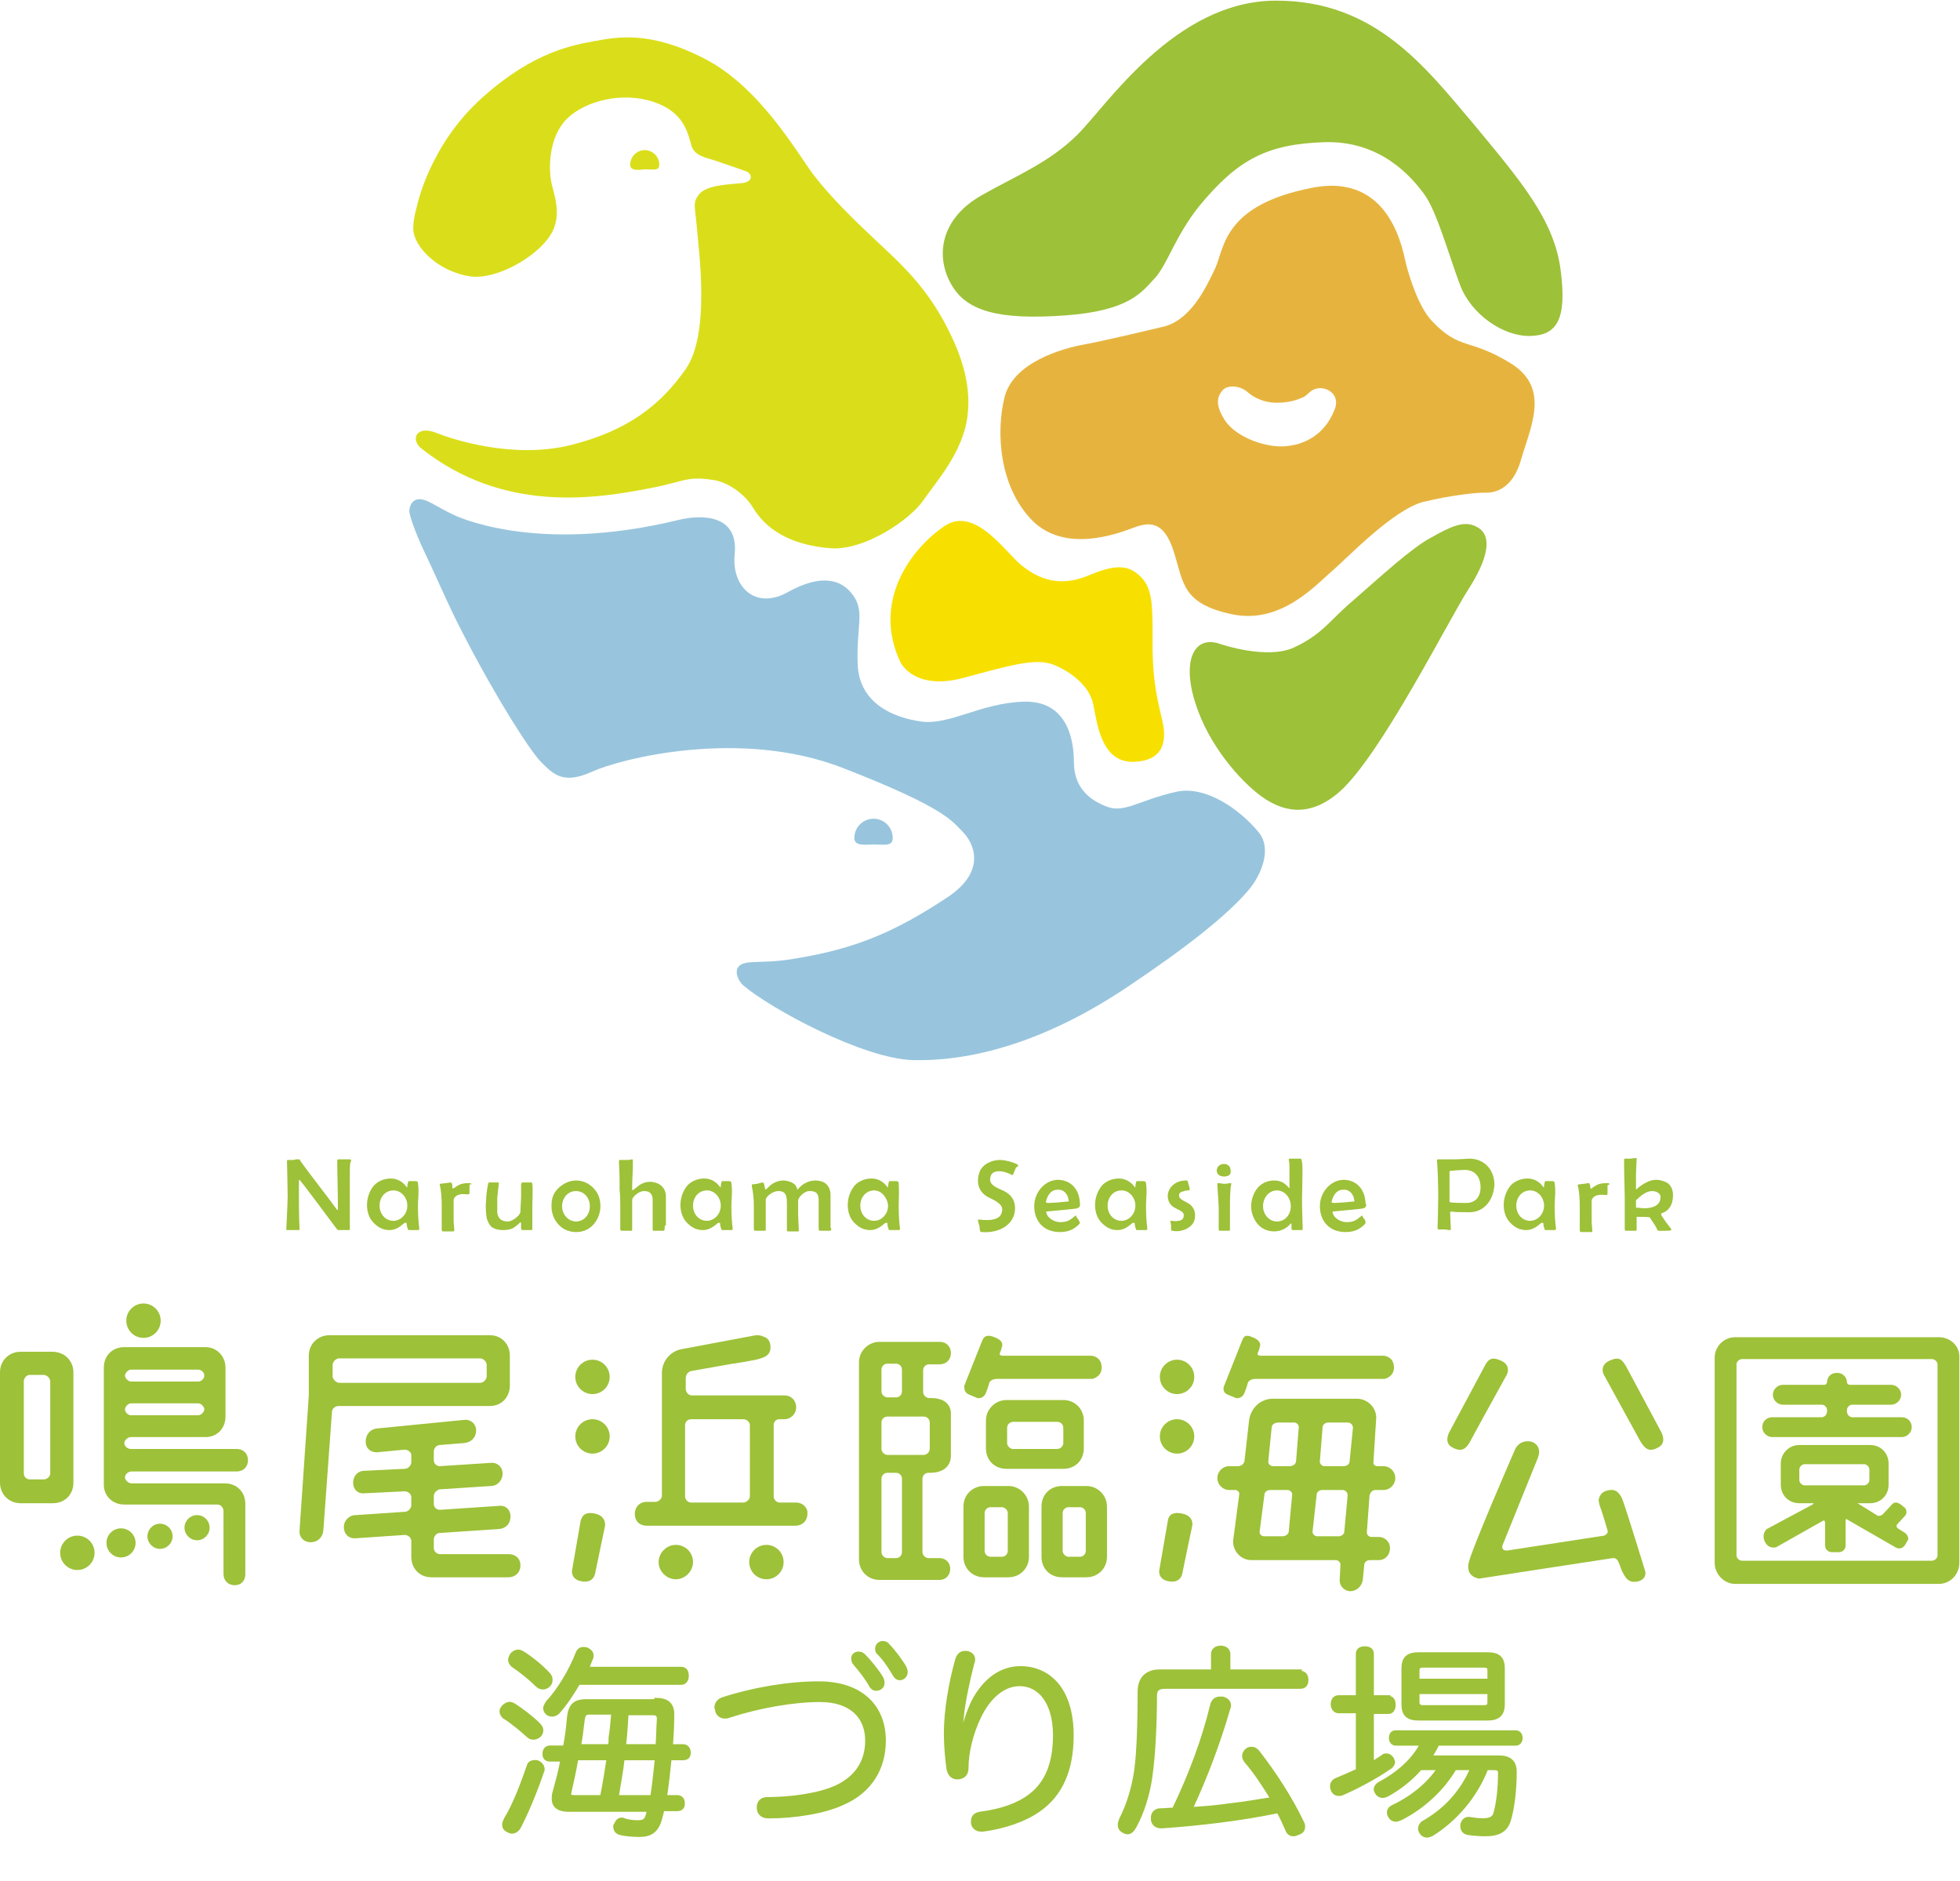 <?xml version="1.0" encoding="utf-8"?>
<!-- Generator: Adobe Illustrator 27.4.0, SVG Export Plug-In . SVG Version: 6.00 Build 0)  -->
<svg version="1.1" id="レイヤー_1" xmlns="http://www.w3.org/2000/svg" xmlns:xlink="http://www.w3.org/1999/xlink" x="0px"
	 y="0px" viewBox="0 0 296.4 284.4" style="enable-background:new 0 0 296.4 284.4;" xml:space="preserve">
<style type="text/css">
	.st0{fill:#9DC138;}
	.st1{fill:#F7E000;}
	.st2{fill:#E6B43E;}
	.st3{fill:#98C5DD;}
	.st4{fill:#DADE1A;}
	.st5{fill-rule:evenodd;clip-rule:evenodd;fill:#98C5DD;}
	.st6{fill-rule:evenodd;clip-rule:evenodd;fill:#9DC138;}
	.st7{fill-rule:evenodd;clip-rule:evenodd;fill:#DADE1A;}
	.st8{enable-background:new    ;}
	.st9{fill:none;stroke:#9DC138;stroke-width:0.527;stroke-miterlimit:10;}
</style>
<g>
	<g>
		<g>
			<path class="st0" d="M52.9,177.8v1.1c0,0.8,0,1.5,0,1.9v2.3c0,0.8,0,1.7,0,2.7c0,0.2,0,0.2-0.2,0.2c-0.1,0-0.5,0-0.7,0
				s-0.6,0-0.8,0c-0.1,0-0.2-0.1-0.3-0.2c-1-1.3-4.8-6.5-5.6-7.4c-0.1,0-0.1,0-0.1,0.3v1.5c0,1.7,0,3.7,0.1,5.6c0,0.2,0,0.2-0.2,0.2
				c-0.1,0-0.6,0-0.8,0c-0.1,0-0.7,0-0.8,0c-0.2,0-0.2,0-0.2-0.2s0.2-3.8,0.2-5s-0.1-5.1-0.1-5.2c0-0.2,0-0.2,0.2-0.2s0.5,0,0.8,0
				l0.4-0.1H45c0.1,0,0.1,0,0.2,0c0.1,0,0.1,0,0.2,0.2c1.4,2,4.1,5.4,5.4,7.2c0.1,0.2,0.3,0.3,0.3,0.3s0-0.2,0-0.5
				c0-2.2-0.1-5.1-0.1-6.9c0-0.2,0-0.3,0.2-0.3c0.1,0,0.7,0,0.8,0c0.2,0,0.8,0,0.9,0c0.1,0,0.2,0,0.2,0.3
				C52.9,175.7,52.9,176.6,52.9,177.8z"/>
			<path class="st0" d="M71,179.1v0.2c0,0.1,0,0.2,0,0.3c0,0.2,0,0.6,0,0.8c0,0.1-0.1,0.2-0.2,0.2c-0.3,0-0.9-0.1-1.2,0
				c-0.6,0.1-1,0.5-1,0.9c0,0.1,0,0.2,0,0.4v2.8c0,0.3,0.1,1.1,0.1,1.3c0,0.1,0,0.2-0.2,0.2s-0.5,0-0.7,0s-0.5,0-0.8,0
				c-0.1,0-0.2-0.1-0.2-0.2v-0.3c0-0.7,0-2.3,0-3.1v-0.4c0-0.9-0.1-2.4-0.3-3c0-0.1,0-0.2,0.1-0.2s0.7-0.1,0.8-0.1
				c0.2,0,0.6-0.1,0.7-0.1s0.1,0,0.2,0.1s0.1,0.4,0.1,0.5c0,0.2,0,0.3,0.2,0.3c0.4-0.3,0.8-0.6,1.3-0.7c0.3-0.1,0.8-0.1,1.2-0.1
				c0.1,0,0.2,0.1,0.2,0.2L71,179.1z"/>
			<path class="st0" d="M80.5,182.5v0.8v0.9v1.5c0,0.2,0,0.3-0.1,0.3h-0.1h-0.2c-0.2,0-0.3,0-0.4,0s-0.2,0-0.4,0H79
				c-0.1,0-0.1,0-0.2-0.2c0-0.1,0-0.4,0-0.6V185c0-0.2-0.1-0.2-0.2-0.1c-0.3,0.3-0.7,0.6-1,0.8c-0.4,0.2-0.9,0.3-1.5,0.3
				c-0.8,0-1.4-0.2-1.8-0.5c-0.3-0.3-0.5-0.7-0.7-1.3c-0.1-0.6-0.2-1.9-0.1-2.4c0-1,0.2-2.3,0.3-2.7c0-0.2,0.1-0.3,0.2-0.3h0.1h0.2
				H75c0.1,0,0.3,0,0.3,0c0.1,0,0.2,0,0.1,0.3v0.3c-0.1,0.4-0.1,1.1-0.2,1.6c0,0.5,0,1.8,0,2.4c0.1,0.7,0.5,1.3,1.6,1.3
				c0.7,0,1.8-0.9,1.9-1.4c0-0.7,0.1-1.8,0.1-2.2v-0.4c0-0.5,0-1.3,0-1.5c0-0.3,0.1-0.4,0.3-0.4c0.1,0,0.4,0,0.5,0
				c0.2,0,0.5,0,0.7,0s0.2,0.1,0.2,0.3C80.6,179.6,80.5,181.5,80.5,182.5z"/>
			<path class="st0" d="M89.8,185.1c-0.7,0.8-1.6,1.2-2.7,1.2c-1,0-2-0.4-2.7-1.2c-0.6-0.7-1-1.6-1-2.7c0-1.1,0.2-1.9,1-2.7
				c0.7-0.7,1.7-1.2,2.7-1.2s1.9,0.4,2.6,1.1c0.7,0.7,1.1,1.6,1.1,2.8C90.8,183.4,90.4,184.4,89.8,185.1z M87.1,180.1
				c-1.2,0-2.1,1-2.1,2.3s1,2.3,2.1,2.3c1.2,0,2.1-1,2.1-2.3S88.3,180.1,87.1,180.1z"/>
			<path class="st0" d="M100.5,185.8c0,0.2,0,0.3-0.2,0.3c-0.1,0-0.5,0-0.7,0c-0.1,0-0.2,0-0.4,0h-0.3c-0.2,0-0.2,0-0.2-0.2v-0.2
				c0-0.4,0-1.3,0-1.8v-0.5c0-0.4,0-1.3,0-1.7v-0.2c0-0.7-0.2-1.4-1.3-1.4c-0.9,0-1.8,1-1.8,1.3v0.6c0,0.6,0,1.4,0,1.6
				c0,0.2,0,1.1,0,1.7v0.6c0,0.2,0,0.2-0.2,0.2s-0.5,0-0.7,0s-0.5,0-0.7,0c-0.1,0-0.2-0.1-0.2-0.2v-3.7c0-0.3,0-1.3-0.1-2.3v-1.1
				c0-1.5-0.1-2.8-0.1-3.1c0-0.1,0-0.3,0.1-0.3s0.4,0,0.7,0h0.2c0.2,0,0.8,0,0.9-0.1c0.1,0,0.2,0,0.2,0.1v0.2c0,0.3,0,0.8,0,1.1
				c0,0.5-0.1,1.7-0.1,2.6v0.5c0,0.2,0,0.2,0.2,0.1c0.3-0.2,0.6-0.5,0.9-0.7c0.4-0.3,1-0.5,1.6-0.5s1.2,0.2,1.6,0.5
				c0.5,0.4,0.8,1,0.8,1.7v1.1c0,0.4,0,0.8,0,1.1c0,0.4,0,1.5,0,2.2C100.5,185.1,100.5,185.8,100.5,185.8z"/>
			<path class="st0" d="M110.6,182.3c0,1.3,0.1,2.9,0.2,3.4c0,0.2,0,0.3-0.2,0.3c-0.1,0-0.4,0-0.6,0h-0.2h-0.2h-0.3
				c-0.1,0-0.2,0-0.2-0.1c-0.1-0.3-0.2-0.5-0.2-0.9c0-0.1-0.1-0.1-0.2-0.1h-0.1c-0.6,0.5-1.3,1.1-2.3,1.1c-1.1,0-1.8-0.5-2.4-1.1
				c-0.7-0.7-1-1.7-1-2.7c0-1.1,0.4-2.2,1.1-3c0.6-0.6,1.5-1,2.5-1c1.1,0,1.9,0.6,2.4,1.3c0.1,0.1,0.1,0,0.1-0.1
				c0-0.2,0.1-0.8,0.2-0.8c0,0,0.2,0,0.3,0h0.2c0.1,0,0.1,0,0.2,0h0.1h0.2c0.1,0,0.3,0,0.3,0.1c0.1,0,0.1,0.1,0.1,0.2
				C110.8,180.1,110.6,181.4,110.6,182.3z M106.9,180c-1.2,0-2.1,1-2.1,2.3s0.9,2.3,2.1,2.3c1.1,0,2.1-1,2.1-2.3
				C109,181.1,108.1,180,106.9,180z"/>
			<path class="st0" d="M63.2,182.3c0,1.3,0.1,2.9,0.2,3.4c0,0.2,0,0.3-0.2,0.3c-0.1,0-0.4,0-0.6,0h-0.2h-0.2h-0.3
				c-0.1,0-0.2,0-0.2-0.1c-0.1-0.3-0.2-0.5-0.2-0.9c0-0.1-0.1-0.1-0.2-0.1h-0.1c-0.6,0.5-1.3,1.1-2.3,1.1c-1.1,0-1.8-0.5-2.4-1.1
				c-0.7-0.7-1-1.7-1-2.7c0-1.1,0.4-2.2,1.1-3c0.6-0.6,1.5-1,2.5-1c1.1,0,1.9,0.6,2.4,1.3c0.1,0.1,0.1,0,0.1-0.1
				c0-0.2,0.1-0.8,0.2-0.8c0,0,0.2,0,0.3,0h0.2c0.1,0,0.1,0,0.2,0h0.1h0.2c0.1,0,0.3,0,0.3,0.1c0.1,0,0.1,0.1,0.1,0.2
				C63.4,180.1,63.2,181.4,63.2,182.3z M59.5,180c-1.2,0-2.1,1-2.1,2.3s0.9,2.3,2.1,2.3c1.1,0,2.1-1,2.1-2.3
				C61.6,181.1,60.7,180,59.5,180z"/>
			<path class="st0" d="M125.7,185.8c0,0.2,0,0.3-0.2,0.3c-0.1,0-0.2,0-0.4,0h-0.2c-0.1,0-0.1,0-0.1,0c-0.1,0-0.4,0-0.6,0H124
				c-0.1,0-0.2,0-0.2-0.4v-0.2c0-0.4,0-1.2,0-1.6v-2.2c0-0.1,0-0.2,0-0.2c0-1.1-0.4-1.4-1.4-1.4c-0.8,0-1.7,1-1.7,1.4v0.7
				c0,0.6,0,1.4,0,1.5c0,0.5,0.1,2.1,0.1,2.3s0,0.2-0.1,0.2s-0.6,0-0.8,0c-0.1,0-0.4,0-0.6,0h-0.1c-0.1,0-0.2,0-0.2-0.2s0-1.4,0-2
				v-2.1c0-1.3-0.3-1.8-1.3-1.8c-0.9,0-1.9,0.9-1.9,1.3v2.5c0,0.2,0,0.6,0,0.9v1.1c0,0.2,0,0.2-0.2,0.2h-0.1c-0.2,0-0.4,0-0.6,0
				s-0.5,0-0.7,0c-0.1,0-0.2-0.1-0.2-0.2v-0.3c0-0.4,0-0.9,0-1.5v-1.9c0-0.9-0.1-1.9-0.3-2.8c0-0.2,0-0.3,0-0.3
				c0.2,0,0.7-0.1,0.8-0.1l0.8-0.2c0.1,0,0.1,0,0.2,0.1c0,0.1,0.1,0.2,0.1,0.4l0.1,0.4c0,0.2,0.1,0.2,0.2,0.1
				c0.3-0.3,0.8-0.8,1.1-0.9c0.5-0.3,1.1-0.4,1.4-0.4c0.6,0,1.2,0.2,1.5,0.4c0.4,0.2,0.6,0.6,0.7,1c0.4-0.5,0.9-0.9,1.2-1
				c0.3-0.2,0.9-0.4,1.5-0.4s1.3,0.2,1.6,0.5c0.5,0.4,0.7,1.1,0.7,1.7v1.1c0,0.4,0,0.8,0,1.1c0,0.5,0,2,0,2.7L125.7,185.8
				L125.7,185.8z"/>
			<path class="st0" d="M135.9,182.3c0,1.3,0.1,2.9,0.2,3.4c0,0.2,0,0.3-0.2,0.3c-0.1,0-0.4,0-0.6,0h-0.2h-0.2h-0.3
				c-0.1,0-0.2,0-0.2-0.1c-0.1-0.3-0.2-0.5-0.2-0.9c0-0.1-0.1-0.1-0.2-0.1h-0.1c-0.6,0.5-1.3,1.1-2.3,1.1c-1.1,0-1.8-0.5-2.4-1.1
				c-0.7-0.7-1-1.7-1-2.7c0-1.1,0.4-2.2,1.1-3c0.6-0.6,1.5-1,2.5-1c1.1,0,1.9,0.6,2.4,1.3c0.1,0.1,0.1,0,0.1-0.1
				c0-0.2,0.1-0.8,0.2-0.8c0,0,0.2,0,0.3,0h0.2c0.1,0,0.1,0,0.2,0h0.1h0.2c0.1,0,0.2,0,0.3,0.1c0.1,0,0.1,0.1,0.1,0.2
				C136,180.1,135.9,181.4,135.9,182.3z M132.2,180c-1.2,0-2.1,1-2.1,2.3s0.9,2.3,2.1,2.3c1.1,0,2.1-1,2.1-2.3
				C134.2,181.1,133.3,180,132.2,180z"/>
		</g>
		<g>
			<path class="st0" d="M153.5,176.9c-0.1,0.2-0.2,0.5-0.3,0.7c0,0.1-0.2,0.1-0.3,0c-1.6-0.8-2.9-0.6-3.1,0.3
				c-0.2,0.7-0.1,1.3,1.6,2c1.3,0.5,2.1,1.4,2.1,2.8c0,2.4-2.3,3.8-5,3.6c-0.2,0-0.3-0.1-0.3-0.2c0-0.1-0.1-0.6-0.1-0.8
				c-0.1-0.2-0.1-0.4-0.2-0.7c0-0.1,0-0.2,0.1-0.2c2.3,0.3,3.3-0.2,3.5-1.1c0.2-0.7,0-1.3-1.7-2.1c-2.1-0.9-2.1-2.7-1.7-3.9
				c0.4-1.2,1.8-1.9,3.1-1.9c0.9,0,2.2,0.4,2.7,0.7c0.1,0.1,0.1,0.1,0,0.3C153.7,176.4,153.5,176.8,153.5,176.9z"/>
			<path class="st0" d="M162.9,182.7c-0.1,0.1-3.9,0.4-4.7,0.5c0.1,1,1.3,1.6,2.1,1.6c1.1,0,1.5-0.3,2.1-0.8
				c0.2-0.1,0.3-0.3,0.3-0.2c0,0,0.2,0.5,0.3,0.5c0.1,0.1,0.2,0.4,0.3,0.5c0,0.1,0,0.2-0.1,0.3c-0.6,0.6-1.4,1.2-2.9,1.2
				c-2.6,0-3.9-1.8-3.9-3.9c0-2.2,1.7-4,3.6-4c1.6,0,3.2,1.1,3.3,3.5C163.4,182.2,163.3,182.6,162.9,182.7z M159.9,179.9
				c-1,0-1.5,0.9-1.7,1.7c-0.1,0.2,0,0.3,0.4,0.3s1.8-0.1,2.6-0.2c0.3,0,0.5,0,0.4-0.2C161.5,180.5,160.8,179.8,159.9,179.9z"/>
			<path class="st0" d="M173.3,182.3c0,1.3,0.1,2.9,0.2,3.4c0,0.2,0,0.3-0.2,0.3c-0.1,0-0.4,0-0.6,0h-0.2h-0.2H172
				c-0.1,0-0.2,0-0.2-0.1c-0.1-0.3-0.2-0.5-0.2-0.9c0-0.1-0.1-0.1-0.2-0.1h-0.1c-0.6,0.5-1.3,1.1-2.3,1.1c-1.1,0-1.8-0.5-2.4-1.1
				c-0.7-0.7-1-1.7-1-2.7c0-1.1,0.4-2.2,1.1-3c0.6-0.6,1.5-1,2.5-1c1.1,0,1.9,0.6,2.4,1.3c0.1,0.1,0.1,0,0.1-0.1
				c0-0.2,0.1-0.8,0.2-0.8c0,0,0.2,0,0.3,0h0.2c0.1,0,0.1,0,0.2,0h0.1h0.2c0.1,0,0.2,0,0.3,0.1c0.1,0,0.1,0.1,0.1,0.2
				C173.5,180.1,173.3,181.4,173.3,182.3z M169.6,180c-1.2,0-2.1,1-2.1,2.3s0.9,2.3,2.1,2.3c1.1,0,2.1-1,2.1-2.3
				C171.7,181.1,170.8,180,169.6,180z"/>
			<path class="st0" d="M177.3,186.1c-0.1,0-0.2,0-0.2-0.2s0-0.4,0-0.6l-0.1-0.6c0-0.1,0-0.2,0.1-0.1c0.2,0,0.8,0.1,1.1,0
				c0.3,0,0.8-0.2,0.8-0.7c0.1-0.5-0.2-0.7-1.2-1.2c-1.1-0.5-1.4-1.6-1.1-2.5s1.2-1.7,2.7-1.7c0.1,0,0.2,0,0.2,0.1
				c0.1,0.2,0.1,0.5,0.2,0.7c0.1,0.2,0.1,0.4,0.1,0.5s0,0.2-0.1,0.2c-0.2,0-0.5,0-0.7,0.1c-0.4,0.1-0.8,0.2-0.8,0.6
				c0,0.4,0.1,0.6,1.3,1.2c1.1,0.6,1.3,1.7,1,2.7C180.2,185.7,178.6,186.4,177.3,186.1z"/>
			<path class="st0" d="M185.1,177.9c-0.7,0-1.1-0.4-1.1-0.9s0.4-1,1.1-1c0.6,0,1,0.4,1,1C186.2,177.5,185.9,177.9,185.1,177.9z
				 M186,182.6c0,0.7,0,3,0,3.3c0,0.1,0,0.2-0.1,0.2h-0.3h-0.2c-0.1,0-0.1,0-0.2,0c-0.1,0-0.1,0-0.2,0h-0.2h-0.3
				c-0.1,0-0.2,0-0.2-0.2v-0.3c0-0.6,0-1.8,0-2.5v-0.5c0-0.6-0.2-3-0.2-3.5c0-0.2,0-0.2,0.2-0.2s0.5,0.1,0.9,0.1
				c0.3,0,0.7-0.1,0.9-0.1c0.1,0,0.1,0,0.1,0.2C186,179.6,186,181.9,186,182.6z"/>
			<path class="st0" d="M196.9,181.3v0.6c0,1.2,0.1,3.4,0.1,3.9c0,0.1,0,0.2-0.1,0.2h-0.4c-0.2,0-0.4,0-0.4,0c-0.2,0-0.5,0-0.7,0
				c-0.1,0-0.1-0.6-0.1-0.9c0-0.1,0-0.2-0.2,0c-0.3,0.4-1.2,1.1-2.4,1.1c-1,0-1.9-0.4-2.5-1.1c-0.6-0.7-1-1.7-1-2.7s0.4-2.1,1-2.8
				s1.5-1.1,2.5-1.1c1.1,0,1.7,0.5,2.2,1.1l0,0c0.1,0.1,0.1,0,0.1-0.1V177c0-0.8,0-1.3-0.1-1.5c0-0.2,0-0.3,0.1-0.3s0.7,0,0.8,0
				c0.2,0,0.5,0,0.8,0c0.2,0,0.2,0,0.2,0.2C197.1,175.6,196.9,179.5,196.9,181.3z M193.1,180c-1.2,0-2.1,1.1-2.1,2.4
				c0,1.2,0.9,2.3,2.1,2.3c1.3,0,2.1-1.1,2.1-2.3C195.2,181,194.2,180,193.1,180z"/>
			<path class="st0" d="M206.2,182.7c-0.1,0.1-3.9,0.4-4.7,0.5c0.1,1,1.3,1.6,2.1,1.6c1.1,0,1.5-0.3,2.1-0.8
				c0.2-0.1,0.3-0.3,0.3-0.2c0,0,0.2,0.5,0.3,0.5c0.1,0.1,0.2,0.4,0.2,0.5s0,0.2-0.1,0.3c-0.6,0.6-1.4,1.2-2.9,1.2
				c-2.6,0-3.9-1.8-3.9-3.9c0-2.2,1.7-4,3.6-4c1.6,0,3.2,1.1,3.3,3.5C206.7,182.2,206.6,182.6,206.2,182.7z M203.1,179.9
				c-1,0-1.5,0.9-1.7,1.7c-0.1,0.2,0,0.3,0.4,0.3s1.8-0.1,2.6-0.2c0.3,0,0.5,0,0.4-0.2C204.7,180.5,204,179.8,203.1,179.9z"/>
		</g>
		<g>
			<path class="st0" d="M222.4,183.3h-0.6c-0.7,0-1.7,0-2.3-0.1c-0.2,0-0.2,0-0.2,0.3c0,0.4,0.1,2.1,0.1,2.3s0,0.2-0.2,0.2
				c-0.1,0-0.5-0.1-0.9-0.1c-0.1,0-0.2,0-0.2,0h-0.2c-0.1,0-0.3,0-0.3,0c-0.1,0-0.2,0-0.2-0.2s0.1-3.8,0.1-5s-0.1-4.7-0.2-5.1
				c0-0.2,0-0.3,0.2-0.3h0.9c0.4,0,1,0,1.6,0c0.9,0,1.8-0.1,2.2-0.1c2.3,0,3.8,1.7,3.8,4C225.8,181.6,224.4,183.2,222.4,183.3z
				 M221.5,176.9c-0.2,0-2.3,0.1-2.3,0.2c0,0.1,0,1.8,0,2.4v0.5c0,0.4,0,1.1,0,1.5v0.2c0,0.1,0.2,0.2,2.5,0.2c1.5,0,2.2-1,2.2-2.4
				C223.9,178.3,223.3,176.9,221.5,176.9z"/>
			<path class="st0" d="M235.1,182.3c0,1.3,0.1,2.9,0.2,3.4c0,0.2,0,0.3-0.2,0.3c-0.1,0-0.4,0-0.6,0h-0.2h-0.2h-0.3
				c-0.1,0-0.2,0-0.2-0.1c-0.1-0.3-0.2-0.5-0.2-0.9c0-0.1-0.1-0.1-0.2-0.1h-0.1c-0.6,0.5-1.3,1.1-2.3,1.1c-1.1,0-1.8-0.5-2.4-1.1
				c-0.7-0.7-1-1.7-1-2.7c0-1.1,0.4-2.2,1.1-3c0.6-0.6,1.5-1,2.5-1c1.1,0,1.9,0.6,2.4,1.3c0.1,0.1,0.1,0,0.1-0.1
				c0-0.2,0.1-0.8,0.2-0.8c0,0,0.2,0,0.3,0h0.2c0.1,0,0.1,0,0.2,0h0.1h0.2c0.1,0,0.3,0,0.3,0.1c0.1,0,0.1,0.1,0.1,0.2
				C235.3,180.1,235.1,181.4,235.1,182.3z M231.4,180c-1.2,0-2.1,1-2.1,2.3s0.9,2.3,2.1,2.3c1.1,0,2.1-1,2.1-2.3
				C233.5,181.1,232.6,180,231.4,180z"/>
			<path class="st0" d="M243.1,179.2v0.2c0,0.1,0,0.3,0,0.3c0,0.2,0,0.6,0,0.8c0,0.1-0.1,0.2-0.2,0.2c-0.3,0-0.9-0.1-1.2,0
				c-0.6,0.1-1,0.5-1,0.9c0,0.1,0,0.2,0,0.4v2.8c0,0.3,0.1,1.1,0.1,1.3c0,0.1,0,0.2-0.2,0.2s-0.5,0-0.7,0s-0.5,0-0.8,0
				c-0.1,0-0.2-0.1-0.2-0.2v-0.3c0-0.7,0-2.3,0-3.1v-0.4c0-0.9-0.1-2.4-0.3-3c0-0.1,0-0.2,0.1-0.2s0.7-0.1,0.8-0.1
				c0.2,0,0.6-0.1,0.7-0.1c0.1,0,0.1,0,0.2,0.1c0,0.1,0.1,0.4,0.1,0.5c0,0.2,0,0.3,0.2,0.2c0.4-0.3,0.8-0.6,1.3-0.7
				c0.3-0.1,0.8-0.1,1.2-0.1c0.1,0,0.2,0.1,0.2,0.2L243.1,179.2z"/>
			<path class="st0" d="M251.2,183.5c0,0.1,0,0.3,0.2,0.5c0.3,0.5,0.9,1.3,1.3,1.8c0.1,0.2,0.1,0.3-0.7,0.3c-1.1,0-1.3,0.1-1.4-0.2
				c-0.2-0.5-0.6-1-1.1-1.8c-0.1-0.1-1-0.1-1.7-0.1h-0.3v1.9c0,0.2,0,0.2-0.2,0.2c-0.1,0-0.4,0-0.6,0h-0.5c-0.1,0-0.2,0-0.3,0
				s-0.2,0-0.2-0.3V181c0-1.1-0.1-3.4-0.1-5.6c0-0.1,0-0.1,0.1-0.2h0.8c0.2,0,0.8-0.1,0.9-0.1c0.1,0,0.1,0,0.1,0.2s-0.1,1.8-0.1,2.5
				v1.9c0,0.2,0.1,0.2,0.1,0.1c0.8-0.7,1.9-1.4,2.9-1.4c0.7,0,1.3,0.2,1.8,0.5c0.5,0.4,0.8,1,0.8,1.8
				C253,182.2,252.4,183.1,251.2,183.5z M249.8,180.1c-0.8,0-1.7,0.7-2.4,1.4v1.1c0.2,0,0.9,0.1,1.3,0.1c1.3,0,2.4-0.5,2.4-1.6
				C251.2,180.6,250.7,180.1,249.8,180.1z"/>
		</g>
	</g>
	<g>
		<g>
			<path class="st0" d="M77.1,209.5V205c0-1.8-1.3-3.1-3-3.1H49.8c-1.7,0-3.1,1.3-3.1,3.1v6l-1.4,20.4c-0.1,1,0.6,1.8,1.7,1.8
				c1,0,1.8-0.7,1.9-1.8l1.3-17.9c0-0.5,0.5-0.9,1-0.9h22.9C75.8,212.6,77.1,211.3,77.1,209.5z M73.6,208.1c0,0.5-0.5,1-1,1H51.3
				c-0.4,0-1-0.5-1-1v-1.7c0-0.5,0.5-1,1-1h21.3c0.5,0,1,0.5,1,1V208.1z"/>
			<path class="st0" d="M76.9,235H66.5c-0.5,0-0.9-0.5-0.9-0.9v-1.3c0-0.5,0.4-1,0.9-1l9-0.6c1-0.1,1.7-0.8,1.7-1.9
				c0-1-0.7-1.7-1.7-1.6l-9,0.6c-0.5,0-0.9-0.4-0.9-0.9v-1.2c0-0.4,0.4-0.9,0.9-1l7.7-0.5c1,0,1.8-0.8,1.8-1.9c0-1-0.8-1.7-1.8-1.6
				l-7.7,0.5c-0.5,0-0.9-0.4-0.9-0.9v-1.3c0-0.5,0.4-1,0.9-1l3.7-0.3c1-0.1,1.8-0.8,1.8-1.9c0-1-0.8-1.7-1.8-1.6L57,216
				c-1,0.1-1.7,0.9-1.7,2c0,1,0.7,1.6,1.7,1.6l4.2-0.4c0.5,0,1,0.4,1,0.8v1.1c0,0.5-0.5,1-1,1l-6.1,0.3c-1,0-1.7,0.8-1.7,1.8
				s0.7,1.7,1.7,1.6l6.1-0.3c0.5,0,1,0.4,1,0.9v1.2c0,0.5-0.5,1-1,1l-7.4,0.5c-1,0-1.8,0.8-1.8,1.8c0,1.1,0.8,1.8,1.8,1.7l7.4-0.5
				c0.5,0,1,0.4,1,0.9v2.4c0,1.8,1.3,3.1,3,3.1h11.7c1,0,1.8-0.7,1.8-1.8S77.9,235,76.9,235z"/>
		</g>
		<g>
			<path class="st0" d="M11.1,224.2v-16.7c0-1.7-1.3-3.1-3.2-3.1H3.1c-1.7,0-3.1,1.3-3.1,3.1v16.7c0,1.7,1.3,3.1,3.1,3.1H8
				C9.8,227.3,11.1,226,11.1,224.2z M7.6,222.8c0,0.5-0.5,0.9-1,0.9H4.5c-0.5,0-0.9-0.4-0.9-0.9v-13.9c0-0.5,0.4-1,0.9-1h2.1
				c0.5,0,1,0.5,1,1C7.6,208.9,7.6,222.8,7.6,222.8z"/>
			<path class="st0" d="M34,224.3H19.9c-0.5,0-1-0.5-1-0.9c0-0.5,0.5-0.9,1-0.9h15.9c1,0,1.7-0.7,1.7-1.7s-0.7-1.7-1.7-1.7h-16
				c-0.5,0-1-0.4-1-0.9c0-0.4,0.5-0.9,1-0.9h11.3c1.7,0,3-1.3,3-3.1v-7.4c0-1.7-1.3-3.1-3-3.1h-6h-5.3h-1c-1.8,0-3.1,1.3-3.1,3.1
				v17.7c0,1.7,1.3,3,3.1,3h14.1c0.5,0,0.9,0.5,0.9,1v9.5c0,1,0.7,1.7,1.7,1.7s1.6-0.7,1.6-1.7v-10.6
				C37.1,225.6,35.8,224.3,34,224.3z M19.8,207.1H30c0.4,0,0.9,0.4,0.9,0.9s-0.5,0.9-0.9,0.9H19.8c-0.4,0-0.9-0.5-0.9-0.9
				S19.4,207.1,19.8,207.1z M19.8,212.2H30c0.4,0,0.9,0.5,0.9,0.9S30.4,214,30,214H19.8c-0.4,0-0.9-0.4-0.9-0.9
				C18.9,212.7,19.4,212.2,19.8,212.2z"/>
			<circle class="st0" cx="21.7" cy="199.7" r="2.6"/>
			<circle class="st0" cx="29.8" cy="231" r="1.9"/>
			<circle class="st0" cx="24.2" cy="232.3" r="1.9"/>
			<circle class="st0" cx="18.3" cy="233.3" r="2.2"/>
			<circle class="st0" cx="11.7" cy="234.8" r="2.6"/>
		</g>
		<g>
			<circle class="st0" cx="89.6" cy="208.2" r="2.6"/>
			<circle class="st0" cx="89.6" cy="217.2" r="2.6"/>
			<path class="st0" d="M102.2,233.6c-1.4,0-2.6,1.2-2.6,2.6c0,1.4,1.2,2.6,2.6,2.6s2.6-1.2,2.6-2.6
				C104.8,234.7,103.6,233.6,102.2,233.6z"/>
			<circle class="st0" cx="115.9" cy="236.2" r="2.6"/>
			<path class="st0" d="M120.4,227.2h-2.5c-0.5,0-0.9-0.5-0.9-0.9v-10.9c0-0.4,0.4-0.8,0.8-0.8h0.8c1,0,1.8-0.8,1.8-1.8
				s-0.7-1.8-1.8-1.8h-14c-0.5,0-0.9-0.5-0.9-1v-1.6c0-0.5,0.3-1,0.9-1.1l6.2-1.1h0.1c0,0,3.2-0.5,3.8-0.7c0.6-0.2,2-0.4,1.8-2.1
				c-0.1-0.8-0.6-1.2-1.1-1.3c-0.3-0.2-0.7-0.2-1.1-0.2l-11.2,2.1c-1.7,0.3-3,1.8-3,3.6v18.6c0,0.4-0.5,0.9-1,0.9h-1.3
				c-1.1,0-1.8,0.8-1.8,1.8c0,1.1,0.7,1.8,1.8,1.8h22.5c1,0,1.8-0.7,1.8-1.8C122.2,228,121.4,227.2,120.4,227.2z M113.4,226.3
				c0,0.4-0.5,0.9-1,0.9h-7.9c-0.5,0-0.9-0.5-0.9-0.9v-10.8c0-0.5,0.4-0.9,0.9-0.9h7.9c0.5,0,1,0.4,1,0.9V226.3z"/>
			<path class="st0" d="M90.1,228.9c-1.6-0.4-2.1,0.3-2.3,1.1l-1.3,7.5c0,0-0.2,1.3,1.4,1.6s2-0.7,2.1-1.2s1.5-7.2,1.5-7.2
				S91.7,229.3,90.1,228.9z"/>
		</g>
		<g>
			<path class="st0" d="M140.8,211.4h-0.3c-0.4,0-0.9-0.4-0.9-0.9v-3.3c0-0.5,0.4-0.9,0.9-0.9h1.6c1,0,1.7-0.7,1.7-1.7
				s-0.7-1.7-1.7-1.7H133c-1.7,0-3.1,1.4-3.1,3.1v29.8c0,1.7,1.3,3.1,3.1,3.1h9.1c0.9,0,1.6-0.7,1.6-1.7c0-0.9-0.7-1.6-1.6-1.6h-1.7
				c-0.4,0-0.9-0.4-0.9-0.9v-11.1c0-0.5,0.4-0.9,0.9-0.9h0.3c1.8,0,3.1-0.9,3.1-2.6V214C143.9,212.2,142.6,211.4,140.8,211.4z
				 M133.3,207.1c0-0.5,0.4-0.9,0.9-0.9h1.3c0.5,0,0.9,0.4,0.9,0.9v3.3c0,0.5-0.4,0.9-0.9,0.9h-1.3c-0.4,0-0.9-0.4-0.9-0.9V207.1z
				 M136.4,234.7c0,0.5-0.4,0.9-0.9,0.9h-1.3c-0.4,0-0.9-0.4-0.9-0.9v-11.1c0-0.5,0.4-0.9,0.9-0.9h1.3c0.5,0,0.9,0.4,0.9,0.9V234.7z
				 M140.6,219.1c0,0.4-0.4,0.9-0.9,0.9h-5.5c-0.4,0-0.9-0.4-0.9-0.9v-4c0-0.5,0.4-0.9,0.9-0.9h5.5c0.5,0,0.9,0.4,0.9,0.9V219.1z"/>
			<path class="st0" d="M152.5,224.7h-3.7c-1.7,0-3.1,1.3-3.1,3.1v7.6c0,1.8,1.4,3.1,3.1,3.1h3.7c1.7,0,3.1-1.3,3.1-3.1v-7.6
				C155.6,226.1,154.2,224.7,152.5,224.7z M152.4,234.5c0,0.5-0.4,0.9-0.9,0.9h-1.7c-0.5,0-0.9-0.4-0.9-0.9v-5.7
				c0-0.5,0.4-0.9,0.9-0.9h1.7c0.4,0,0.9,0.4,0.9,0.9V234.5z"/>
			<path class="st0" d="M152.2,211.7c-1.7,0-3.1,1.4-3.1,3.1v4.2c0,1.8,1.3,3.1,3.1,3.1h8.6c1.8,0,3.1-1.3,3.1-3.1v-4.2
				c0-1.7-1.3-3.1-3.1-3.1H152.2z M160.8,218.2c0,0.4-0.4,0.9-0.9,0.9h-6.7c-0.4,0-0.9-0.4-0.9-0.9v-2.3c0-0.5,0.4-0.9,0.9-0.9h6.7
				c0.5,0,0.9,0.4,0.9,0.9V218.2z"/>
			<path class="st0" d="M164.3,224.7h-3.7c-1.8,0-3.1,1.3-3.1,3.1v7.6c0,1.8,1.3,3.1,3.1,3.1h3.7c1.7,0,3.1-1.3,3.1-3.1v-7.6
				C167.4,226.1,166,224.7,164.3,224.7z M164.2,234.5c0,0.5-0.4,0.9-0.9,0.9h-1.7c-0.4,0-0.9-0.4-0.9-0.9v-5.7
				c0-0.5,0.4-0.9,0.9-0.9h1.7c0.5,0,0.9,0.4,0.9,0.9V234.5z"/>
			<path class="st0" d="M146.6,210.9c1,0.4,1.2,0.5,1.2,0.5s0.9,0.2,1.3-0.8c0.4-1,0.5-1.5,0.5-1.5s0.2-0.6,1.2-0.6s14.4,0,14.4,0
				s1.4-0.3,1.4-1.7c0-1.5-1.2-1.8-1.6-1.8c-0.4,0-12.7,0-12.7,0h-0.6c0,0-0.7,0-0.5-0.4s0.3-0.9,0.3-0.9s0.5-0.9-1.1-1.5
				c-1.5-0.6-1.7,0.2-1.9,0.6l-2.7,6.8C145.9,209.6,145.6,210.5,146.6,210.9z"/>
		</g>
		<g>
			<path class="st0" d="M208,225.3h1.2c1,0,1.8-0.8,1.8-1.8s-0.8-1.8-1.8-1.8h-0.9c-0.4,0-0.7-0.3-0.6-0.7l0.4-6.3
				c0.2-1.7-1.2-3.2-2.9-3.2h-12.7c-1.8,0-3.3,1.3-3.6,3.2l-0.7,6.2c-0.1,0.5-0.5,0.8-1,0.8h-1.3c-1,0-1.8,0.8-1.8,1.8
				s0.8,1.8,1.8,1.8h0.9c0.3,0,0.7,0.3,0.6,0.7l-0.9,6.8c-0.2,1.6,1.1,3.1,2.7,3.1H202c0.4,0,0.8,0.4,0.7,0.8l-0.1,2.1
				c-0.1,1,0.7,1.8,1.6,1.8c1,0,1.8-0.8,1.9-1.8l0.2-2.1c0-0.5,0.4-0.8,0.9-0.8h1.3c1,0,1.7-0.8,1.7-1.8s-0.8-1.7-1.7-1.7h-1.1
				c-0.4,0-0.7-0.3-0.7-0.7l0.4-5.5C207.2,225.6,207.6,225.3,208,225.3z M194.9,231.5c0,0.5-0.5,0.8-1,0.8h-2.7
				c-0.5,0-0.8-0.4-0.7-0.8l0.7-5.4c0-0.5,0.4-0.8,0.9-0.8h2.6c0.4,0,0.8,0.4,0.7,0.8L194.9,231.5z M196,220.9c0,0.5-0.5,0.8-1,0.8
				h-2.5c-0.4,0-0.8-0.4-0.7-0.8l0.5-5c0-0.5,0.5-0.8,1-0.8h2.4c0.4,0,0.8,0.4,0.7,0.8L196,220.9z M203.3,231.5
				c0,0.5-0.4,0.8-0.9,0.8h-3.2c-0.4,0-0.8-0.4-0.7-0.8l0.6-5.4c0-0.5,0.4-0.8,0.9-0.8h3c0.5,0,0.8,0.4,0.8,0.8L203.3,231.5z
				 M204.1,220.9c0,0.5-0.4,0.8-0.9,0.8h-2.9c-0.4,0-0.8-0.4-0.7-0.8l0.4-5c0-0.5,0.4-0.8,0.9-0.8h2.9c0.5,0,0.8,0.4,0.8,0.8
				L204.1,220.9z"/>
			<circle class="st0" cx="178" cy="208.2" r="2.6"/>
			<circle class="st0" cx="178" cy="217.2" r="2.6"/>
			<path class="st0" d="M176.6,230l-1.3,7.5c0,0-0.2,1.3,1.4,1.6c1.6,0.3,2-0.7,2.1-1.2c0.1-0.6,1.5-7.2,1.5-7.2s0.3-1.4-1.4-1.8
				C177.2,228.5,176.7,229.2,176.6,230z"/>
			<path class="st0" d="M187.8,202.8l-2.7,6.8c0,0-0.4,0.9,0.6,1.3c1,0.4,1.2,0.5,1.2,0.5s0.9,0.2,1.3-0.8c0.4-1,0.5-1.5,0.5-1.5
				s0.2-0.6,1.2-0.6s19.5,0,19.5,0s1.4-0.3,1.4-1.7c0-1.5-1.2-1.8-1.6-1.8c-0.4,0-17.9,0-17.9,0h-0.6c0,0-0.7,0-0.5-0.4
				s0.3-0.9,0.3-0.9s0.5-0.9-1.1-1.5C188.1,201.6,188,202.4,187.8,202.8z"/>
		</g>
		<g>
			<path class="st0" d="M227.9,207.8c0,0,0.7-1.4-1-2.1c-1.4-0.6-1.9-0.1-2.4,0.9l-5.3,9.9c0,0-1,1.7,0.5,2.4c1.3,0.7,2,0.2,2.6-0.9
				C222.6,217.4,227.9,207.8,227.9,207.8z"/>
			<path class="st0" d="M251.2,216.5l-5.3-9.9c-0.6-1-1-1.5-2.4-0.9c-1.7,0.7-1,2.1-1,2.1s5.2,9.5,5.6,10.2c0.7,1.1,1.3,1.6,2.6,0.9
				C252.2,218.2,251.2,216.5,251.2,216.5z"/>
			<path class="st0" d="M245.3,226.6c-0.4-0.8-0.9-1.6-2.3-1.2c-0.8,0.2-1.1,0.8-1.2,1.2c-0.1,0.2,0,0.6,0.1,1
				c0.4,1.1,1.1,3.4,1.2,3.8c0.2,0.5-0.5,0.8-0.5,0.8l-14.3,2.2c-1.4,0.3-1.1-0.7-1.1-0.7s4.3-10.6,5.3-13.1
				c0.9-2.1-0.9-2.6-0.9-2.6c-1.9-0.4-2.5,1.2-2.5,1.2s-6.5,14.9-7,17.1c-0.5,2.2,1.6,2.4,1.6,2.4s19.4-3,20.2-3.1
				c0.9-0.1,1,1.2,1.4,2c0.5,0.9,0.9,1.9,2.5,1.5c1.3-0.4,1-1.5,1-1.5S245.7,227.5,245.3,226.6z"/>
		</g>
		<g>
			<path class="st0" d="M293.2,202.2h-30.8c-1.7,0-3.1,1.4-3.1,3.1v31c0,1.7,1.4,3.2,3.1,3.2h30.8c1.7,0,3.1-1.4,3.1-3.2v-31
				C296.4,203.6,295,202.2,293.2,202.2z M293,235.2c0,0.4-0.4,0.8-0.9,0.8h-28.6c-0.5,0-0.9-0.4-0.9-0.8v-28.9
				c0-0.4,0.4-0.8,0.9-0.8h28.6c0.5,0,0.9,0.4,0.9,0.8V235.2z"/>
			<path class="st0" d="M287.6,214.3c0.8,0,1.5,0.6,1.5,1.5c0,0.8-0.7,1.5-1.5,1.5H268c-0.8,0-1.5-0.7-1.5-1.5
				c0-0.9,0.7-1.5,1.5-1.5h7.5c0.4,0,0.8-0.4,0.8-0.9v-0.2c0-0.4-0.4-0.8-0.8-0.8h-5.9c-0.8,0-1.5-0.7-1.5-1.5s0.7-1.5,1.5-1.5h6.3
				c0.2,0,0.4-0.2,0.4-0.4c0-0.8,0.6-1.4,1.4-1.4h0.2c0.8,0,1.4,0.7,1.4,1.4c0,0.2,0.2,0.4,0.4,0.4h6.3c0.8,0,1.5,0.7,1.5,1.5
				s-0.7,1.5-1.5,1.5h-5.9c-0.4,0-0.8,0.4-0.8,0.8v0.2c0,0.5,0.4,0.9,0.8,0.9H287.6z"/>
			<path class="st0" d="M288.1,231.8l-1.1-0.7c-0.1-0.1-0.2-0.2-0.2-0.3s0-0.2,0.1-0.3l1.1-1.2c0.3-0.3,0.3-0.5,0.3-0.7
				c0-0.5-0.4-0.8-0.5-0.8c-0.4-0.4-0.8-0.6-1.1-0.6c-0.4,0-0.6,0.3-0.6,0.3l-1.4,1.5c-0.2,0.2-0.7,0.3-0.9,0.1l-2.9-1.8h1.9
				c1.6,0,2.8-1.2,2.8-2.8v-3.2c0-1.6-1.2-2.8-2.8-2.8h-10.7c-1.6,0-2.8,1.3-2.8,2.8v3.2c0,1.6,1.2,2.8,2.8,2.8h2.2
				c-0.1,0.1-0.1,0.1-0.2,0.2l-6.9,3.7c-0.4,0.3-0.8,1.2-0.2,2.1c0.3,0.5,0.7,0.7,1.2,0.7c0.2,0,0.3,0,0.5-0.1l6.9-3.9
				c0.1,0,0.1-0.1,0.2-0.1s0.2,0.2,0.2,0.3v3.5c0,0.6,0.5,1,1,1h1.1c0.6,0,1-0.5,1-1V230c0-0.1,0-0.3,0.1-0.3c0,0,0.1,0,0.2,0.1
				l7.3,4.2c0.5,0.3,1.1,0.1,1.4-0.4l0.4-0.7C288.7,232.7,288.5,232.1,288.1,231.8z M272.1,223.8v-1.6c0-0.4,0.4-0.8,0.8-0.8h9
				c0.4,0,0.8,0.4,0.8,0.8v1.6c0,0.4-0.4,0.8-0.8,0.8h-9C272.5,224.6,272.1,224.2,272.1,223.8z"/>
		</g>
	</g>
	<g>
		<path class="st1" d="M136.2,100.2c0,0,2.1,4.3,9.5,2.3s10.9-3,13.6-2c2.7,1.1,5.4,3.2,6,5.9c0.6,2.7,1.1,8.8,6,8.8
			c4.9-0.1,5.1-3.4,4.5-6.1s-1.5-5.7-1.5-11.5s0.1-8.5-1.8-10.4c-1.2-1.1-2.7-2.4-7.6-0.3c-4.8,2.1-8,0.5-10.4-1.4s-7-9-11.6-6
			C137.4,83.2,131.9,91.3,136.2,100.2z"/>
		<path class="st2" d="M228.4,54.9c-6.2-3.8-7.6-1.9-11.8-6.3c-2.1-2.2-3.4-6.6-3.9-8.4s-2.1-14.2-14.3-11.8
			c-13.3,2.6-13.2,8.9-14.6,12.1c-1.5,3.2-3.9,8.2-8.3,9c0,0-8.3,2-11.6,2.6s-10.7,2.7-12,8s-0.8,13.5,4.2,18.6c5,5,12.9,2,15.3,1.1
			c2.4-0.9,4.6-1.1,6.1,3.6s1.2,7.9,8.9,9.5c7.4,1.5,12.6-4.5,15.1-6.6c2.5-2.2,9.2-9.2,13.7-10.4c4.5-1.1,8.3-1.4,9-1.4
			s4.1,0.4,5.7-4.6C231.4,64.6,234.6,58.7,228.4,54.9z M201.8,62c-1.7,4.3-5.4,5.5-8.1,5.5c-2.8,0-6.9-1.5-8.5-4s-1-3.7-0.3-4.5
			s2.6-0.8,3.9,0.4c0,0,1.6,1.5,4.3,1.5c1.7,0,3.1-0.4,4.1-0.9c0.6-0.3,1-1.2,2.3-1.3C201,58.6,202.7,59.9,201.8,62z"/>
		<path class="st3" d="M129.2,126.7c0-1.6,1.3-2.9,2.9-2.9c1.6,0,2.9,1.3,2.9,2.9c0,1.3-1.2,1-2.8,1
			C130.8,127.7,129.2,128,129.2,126.7z"/>
		<path class="st4" d="M95.3,24.9c0-1.2,1-2.2,2.2-2.2s2.2,1,2.2,2.2c0,1-0.9,0.7-2.2,0.7C96.6,25.7,95.3,25.9,95.3,24.9z"/>
		<path class="st5" d="M102.7,78.6c3.8-0.9,9-0.6,8.4,5.2c-0.5,5,3.2,8.5,8.1,5.7c4.9-2.7,8-2,9.8,0.5s0.5,4.5,0.7,10.4
			s5.3,8.1,9.6,8.7s9-2.8,15.5-3s7.6,5.6,7.6,9.1c0,3.6,2,5.6,4.8,6.7c2.8,1.2,4.9-0.9,10.8-2.2c4.4-0.9,9.5,2.7,12.3,6.1
			c2.2,2.6,0.3,6.7-1.5,8.8c-3.3,3.9-9.6,8.8-18.1,14.5c-12.9,8.7-24.1,11.4-32.6,11.2c-7.6-0.2-21.6-7.8-25.7-11.3
			c-0.8-0.7-2.2-3.3,1.1-3.5c1.3-0.1,3.8,0,7-0.6c9.2-1.5,15.2-4.2,22.9-9.3c5.9-4,3.8-8.2,2.2-9.8c-1.6-1.6-2.5-3.6-18.2-9.7
			c-15.5-6-33.5-1.4-37.9,0.6s-5.9,0.3-7.7-1.5C80,113.4,74.1,104,69.1,94c-1.5-3-3.6-7.8-4.7-10.1c-1-2-2.6-5.9-2.5-6.8
			c0.1-0.7,0.6-2.5,3.2-1.1c0.6,0.3,2.3,1.3,3.4,1.8C68.5,77.8,80.6,84,102.7,78.6z"/>
		<path class="st0" d="M174.6,42.1c-1.9,2-3.7,4.9-13.6,5.6c-9.9,0.7-14.9-0.6-17.2-4.8c-2.3-4.1-1.7-9.8,4.7-13.4
			c5.1-2.9,10.2-4.9,14.5-9.2c4.4-4.4,14.7-20.1,29.8-20.2c15.1-0.1,22.7,10,30,18.6C230,27.4,235,33.2,236,40.8s-0.6,9.9-4.6,10
			c-4,0.1-8.9-3.2-10.6-7.7c-1.7-4.5-3.5-11.1-5.4-13.7s-6.6-8.2-15.2-7.9s-13,2.6-18.8,9.6C177.7,35.7,176.5,40.1,174.6,42.1z"/>
		<path class="st6" d="M184.6,97.4c0,0,7,2.4,11.1,0.5c4.3-2,5.5-4.2,8.7-6.9c4.6-4,9-8.1,12-9.7c3.2-1.8,5.3-2.8,7.3-1.4
			s1.2,4.8-1.7,9.3s-13.2,25-19.4,30.5c-4.8,4.2-8.9,2.9-12,0.6s-7.8-7.6-9.8-13.9C178.7,100,180.5,95.9,184.6,97.4z"/>
		<path class="st7" d="M63.7,67.8c-1.7-1.4-0.7-3.6,2.4-2.3c2,0.8,11.3,4,20.2,1.8c8.8-2.2,13.7-6.2,17.4-11.5s2-17.6,1.7-21.2
			c-0.3-3.5-0.7-3.9,0.3-5.2c1.1-1.4,4.3-1.5,6.4-1.7s1.5-1.6,0.7-1.8c-0.5-0.2-3.1-1.1-4.6-1.6s-3.3-0.7-3.7-2.5
			c-0.5-1.7-1.1-4.9-5.7-6.4C94,13.8,88.4,15.3,85.7,18s-2.7,7.3-2.4,9.1c0.2,1.8,2,5.3-0.1,8.5c-2.1,3.3-8.1,6.7-12,6.2
			c-5-0.7-8.6-4.5-8.7-7.1c-0.1-1.4,0.6-3.7,0.6-3.7S65,21.8,73,14.7c7.7-6.9,13.7-7.9,17-8.5s8.3-1.6,16.6,2.7s13.8,14,16.4,17.5
			c2.7,3.5,6,6.7,9.4,9.9s7.2,6.5,10.4,12.4s4,10.3,3.5,14.3c-0.7,5.4-4.7,9.8-6.7,12.7s-8.9,7.6-14,7.2c-6.4-0.5-9.9-3.1-11.7-6.1
			c-1.4-2.3-4-3.9-5.9-4.2c-4.2-0.7-4.7,0.3-9.6,1.2C90.2,75.4,76.2,77.7,63.7,67.8z"/>
	</g>
</g>
<g class="st8">
	<path class="st0" d="M81.4,260.7c0.3,0.3,0.5,0.6,0.5,0.9s-0.1,0.6-0.3,0.8c-0.2,0.2-0.6,0.4-0.9,0.4c-0.3,0-0.6-0.1-0.8-0.3
		c-1-0.9-2.4-2.1-3.7-2.9c-0.2-0.2-0.4-0.5-0.4-0.8c0-0.2,0.1-0.5,0.3-0.7c0.3-0.3,0.6-0.5,1-0.5c0.2,0,0.4,0.1,0.6,0.2
		C78.8,258.5,80.4,259.7,81.4,260.7z M82.1,267.5c0,0.1,0,0.2-0.1,0.4c-0.9,2.7-2.3,6.1-3.5,8.4c-0.3,0.5-0.7,0.7-1.1,0.7
		c-0.2,0-0.4-0.1-0.6-0.2c-0.4-0.2-0.6-0.5-0.6-0.9c0-0.2,0.1-0.5,0.3-0.9c1.3-2.1,2.5-5.3,3.4-7.9c0.1-0.5,0.5-0.7,1-0.7
		c0.2,0,0.3,0,0.5,0.1C81.8,266.7,82.1,267.1,82.1,267.5z M82.9,253.1c0.3,0.3,0.4,0.6,0.4,0.9c0,0.3-0.1,0.6-0.3,0.8
		c-0.2,0.2-0.5,0.4-0.9,0.4c-0.3,0-0.6-0.1-0.9-0.4c-1-1-2.5-2.2-3.7-3c-0.2-0.2-0.4-0.5-0.4-0.8c0-0.2,0.1-0.5,0.3-0.8
		c0.2-0.3,0.6-0.5,1-0.5c0.2,0,0.4,0.1,0.6,0.2C80.3,250.7,81.9,252,82.9,253.1z M99.2,257c1.7,0,2.6,0.7,2.5,2.5
		c0,1.5-0.1,3-0.2,4.5h1.8c0.5,0,0.9,0.4,0.9,1c0,0.6-0.3,0.9-0.9,0.9h-2c-0.2,1.9-0.4,3.9-0.7,5.8h1.8c0.6,0,0.9,0.4,0.9,1
		s-0.3,0.9-0.9,0.9h-2.2c-0.1,0.6-0.3,1.2-0.4,1.6c-0.5,1.7-1.5,2.3-3.1,2.3c-1,0-2.2-0.1-2.9-0.3c-0.5-0.1-0.8-0.5-0.8-1
		c0-0.1,0-0.2,0.1-0.3c0.2-0.5,0.5-0.8,0.9-0.8c0.1,0,0.2,0,0.4,0.1c0.5,0.2,1.4,0.3,2,0.3c0.9,0,1.3-0.2,1.5-1
		c0.1-0.2,0.1-0.5,0.2-0.8H86c-1.4,0-2.3-0.5-2.3-1.7c0-0.3,0-0.6,0.1-0.9c0.4-1.5,0.9-3.2,1.2-5h-1.8c-0.6,0-0.9-0.3-0.9-0.9
		c0-0.6,0.3-1,0.9-1h2.2c0.3-1.6,0.5-3.1,0.6-4.5c0.2-1.8,0.9-2.5,2.6-2.5H99.2z M87.6,254.3c-1,1.7-2.1,3.4-3.2,4.6
		c-0.2,0.2-0.5,0.4-0.9,0.4c-0.3,0-0.6-0.1-0.8-0.3c-0.2-0.2-0.3-0.5-0.3-0.7s0.2-0.6,0.4-0.9c1.7-1.8,3.5-4.8,4.5-7.4
		c0.2-0.5,0.5-0.7,0.9-0.7c0.2,0,0.4,0,0.6,0.1c0.4,0.2,0.7,0.5,0.7,0.9c0,0.2,0,0.3-0.1,0.5c-0.2,0.5-0.4,1-0.6,1.5H103
		c0.6,0,0.9,0.4,0.9,1.1c0,0.6-0.3,1.1-0.9,1.1H87.6z M87.2,265.9c-0.3,1.8-0.7,3.5-1,4.9c0,0.2-0.1,0.3-0.1,0.4
		c0,0.4,0.2,0.5,0.8,0.5H91c0.4-1.9,0.7-3.9,1-5.8H87.2z M89.1,259c-0.5,0-0.8,0.2-0.9,0.8c-0.2,1.3-0.3,2.7-0.6,4.2h4.6
		c0.1-0.4,0.1-0.9,0.1-1.3c0.2-1.2,0.3-2.4,0.4-3.7H89.1z M98.6,271.7c0.3-1.9,0.5-3.9,0.7-5.8h-5.1c-0.2,1.9-0.6,3.9-0.9,5.8H98.6z
		 M94.8,259c-0.1,1.7-0.2,3.3-0.4,5h5c0.1-1.3,0.1-2.7,0.2-4.1c0-0.6-0.3-0.8-0.8-0.8H94.8z"/>
	<path class="st0" d="M114.7,273.3c0-0.8,0.5-1.3,1.3-1.3c3.7,0,7.9-0.6,10.5-1.8c3-1.4,4.6-3.8,4.6-7c0-3.6-2.4-6.1-7.1-6.1
		c-4,0-9.2,0.9-13.8,2.4c-0.2,0.1-0.4,0.1-0.6,0.1c-0.6,0-1.1-0.4-1.2-1c0-0.2-0.1-0.3-0.1-0.4c0-0.6,0.4-1.1,1-1.3
		c4.6-1.5,10-2.4,14.5-2.4c6.5,0,9.9,3.6,9.9,8.7c0,4.2-2.1,7.7-6.3,9.5c-2.8,1.3-7.3,2-11.2,2C115.3,274.7,114.7,274.2,114.7,273.3
		L114.7,273.3z M129.8,250c0.3,0,0.6,0.1,0.8,0.3c0.9,0.9,2.1,2.4,2.7,3.4c0.1,0.2,0.2,0.4,0.2,0.8c0,0.5-0.4,0.9-1,0.9
		c-0.4,0-0.6-0.2-0.8-0.5c-0.6-1.1-1.6-2.4-2.4-3.3c-0.2-0.2-0.3-0.5-0.3-0.7C128.9,250.4,129.3,250,129.8,250z M133.5,248.4
		c0.3,0,0.6,0.1,0.8,0.4c0.8,0.8,2,2.4,2.5,3.3c0.1,0.2,0.2,0.4,0.2,0.8c0,0.4-0.4,0.9-0.9,0.9c-0.4,0-0.6-0.2-0.8-0.5
		c-0.7-1.2-1.5-2.4-2.3-3.2c-0.3-0.3-0.4-0.4-0.4-0.8C132.6,248.8,133,248.4,133.5,248.4z"/>
	<path class="st0" d="M145.4,262.7c0.5-2.4,1.1-4,1.7-5.3c1.8-3.5,4.4-5.2,7.2-5.2c4.2,0,7.8,3.1,7.8,10.2c0,5.3-1.7,9-5,11.3
		c-2.1,1.5-5.3,2.6-8.5,3c-0.1,0-0.2,0-0.2,0c-0.7,0-1.2-0.4-1.3-1c0-0.1,0-0.2,0-0.3c0-0.7,0.4-1.1,1.2-1.2
		c3.1-0.4,5.7-1.3,7.5-2.7c2.5-1.9,3.7-4.9,3.7-9.1c0-5-2.3-7.7-5.3-7.7c-2.4,0-4.6,1.8-6.1,4.9c-1.2,2.5-1.9,5.4-1.9,7.7
		c0,0.9-0.4,1.4-1.3,1.5c0,0-0.1,0-0.1,0c-0.7,0-1.2-0.4-1.4-1.3c-0.2-1.4-0.4-3.5-0.4-5.4c0-3.4,0.7-7.5,1.7-11.1
		c0.2-0.7,0.6-1.1,1.2-1.1c0.1,0,0.2,0,0.3,0c0.6,0.1,1,0.5,1,1c0,0.2,0,0.3-0.1,0.5c-0.7,2.7-1.4,6-1.6,8.1c-0.1,1-0.2,2.1-0.3,3.1
		L145.4,262.7z"/>
</g>
<g class="st8">
	<path class="st9" d="M81.4,260.7c0.3,0.3,0.5,0.6,0.5,0.9s-0.1,0.6-0.3,0.8c-0.2,0.2-0.6,0.4-0.9,0.4c-0.3,0-0.6-0.1-0.8-0.3
		c-1-0.9-2.4-2.1-3.7-2.9c-0.2-0.2-0.4-0.5-0.4-0.8c0-0.2,0.1-0.5,0.3-0.7c0.3-0.3,0.6-0.5,1-0.5c0.2,0,0.4,0.1,0.6,0.2
		C78.8,258.5,80.4,259.7,81.4,260.7z M82.1,267.5c0,0.1,0,0.2-0.1,0.4c-0.9,2.7-2.3,6.1-3.5,8.4c-0.3,0.5-0.7,0.7-1.1,0.7
		c-0.2,0-0.4-0.1-0.6-0.2c-0.4-0.2-0.6-0.5-0.6-0.9c0-0.2,0.1-0.5,0.3-0.9c1.3-2.1,2.5-5.3,3.4-7.9c0.1-0.5,0.5-0.7,1-0.7
		c0.2,0,0.3,0,0.5,0.1C81.8,266.7,82.1,267.1,82.1,267.5z M82.9,253.1c0.3,0.3,0.4,0.6,0.4,0.9c0,0.3-0.1,0.6-0.3,0.8
		c-0.2,0.2-0.5,0.4-0.9,0.4c-0.3,0-0.6-0.1-0.9-0.4c-1-1-2.5-2.2-3.7-3c-0.2-0.2-0.4-0.5-0.4-0.8c0-0.2,0.1-0.5,0.3-0.8
		c0.2-0.3,0.6-0.5,1-0.5c0.2,0,0.4,0.1,0.6,0.2C80.3,250.7,81.9,252,82.9,253.1z M99.2,257c1.7,0,2.6,0.7,2.5,2.5
		c0,1.5-0.1,3-0.2,4.5h1.8c0.5,0,0.9,0.4,0.9,1c0,0.6-0.3,0.9-0.9,0.9h-2c-0.2,1.9-0.4,3.9-0.7,5.8h1.8c0.6,0,0.9,0.4,0.9,1
		s-0.3,0.9-0.9,0.9h-2.2c-0.1,0.6-0.3,1.2-0.4,1.6c-0.5,1.7-1.5,2.3-3.1,2.3c-1,0-2.2-0.1-2.9-0.3c-0.5-0.1-0.8-0.5-0.8-1
		c0-0.1,0-0.2,0.1-0.3c0.2-0.5,0.5-0.8,0.9-0.8c0.1,0,0.2,0,0.4,0.1c0.5,0.2,1.4,0.3,2,0.3c0.9,0,1.3-0.2,1.5-1
		c0.1-0.2,0.1-0.5,0.2-0.8H86c-1.4,0-2.3-0.5-2.3-1.7c0-0.3,0-0.6,0.1-0.9c0.4-1.5,0.9-3.2,1.2-5h-1.8c-0.6,0-0.9-0.3-0.9-0.9
		c0-0.6,0.3-1,0.9-1h2.2c0.3-1.6,0.5-3.1,0.6-4.5c0.2-1.8,0.9-2.5,2.6-2.5H99.2z M87.6,254.3c-1,1.7-2.1,3.4-3.2,4.6
		c-0.2,0.2-0.5,0.4-0.9,0.4c-0.3,0-0.6-0.1-0.8-0.3c-0.2-0.2-0.3-0.5-0.3-0.7s0.2-0.6,0.4-0.9c1.7-1.8,3.5-4.8,4.5-7.4
		c0.2-0.5,0.5-0.7,0.9-0.7c0.2,0,0.4,0,0.6,0.1c0.4,0.2,0.7,0.5,0.7,0.9c0,0.2,0,0.3-0.1,0.5c-0.2,0.5-0.4,1-0.6,1.5H103
		c0.6,0,0.9,0.4,0.9,1.1c0,0.6-0.3,1.1-0.9,1.1H87.6z M87.2,265.9c-0.3,1.8-0.7,3.5-1,4.9c0,0.2-0.1,0.3-0.1,0.4
		c0,0.4,0.2,0.5,0.8,0.5H91c0.4-1.9,0.7-3.9,1-5.8H87.2z M89.1,259c-0.5,0-0.8,0.2-0.9,0.8c-0.2,1.3-0.3,2.7-0.6,4.2h4.6
		c0.1-0.4,0.1-0.9,0.1-1.3c0.2-1.2,0.3-2.4,0.4-3.7H89.1z M98.6,271.7c0.3-1.9,0.5-3.9,0.7-5.8h-5.1c-0.2,1.9-0.6,3.9-0.9,5.8H98.6z
		 M94.8,259c-0.1,1.7-0.2,3.3-0.4,5h5c0.1-1.3,0.1-2.7,0.2-4.1c0-0.6-0.3-0.8-0.8-0.8H94.8z"/>
	<path class="st9" d="M114.7,273.3c0-0.8,0.5-1.3,1.3-1.3c3.7,0,7.9-0.6,10.5-1.8c3-1.4,4.6-3.8,4.6-7c0-3.6-2.4-6.1-7.1-6.1
		c-4,0-9.2,0.9-13.8,2.4c-0.2,0.1-0.4,0.1-0.6,0.1c-0.6,0-1.1-0.4-1.2-1c0-0.2-0.1-0.3-0.1-0.4c0-0.6,0.4-1.1,1-1.3
		c4.6-1.5,10-2.4,14.5-2.4c6.5,0,9.9,3.6,9.9,8.7c0,4.2-2.1,7.7-6.3,9.5c-2.8,1.3-7.3,2-11.2,2C115.3,274.7,114.7,274.2,114.7,273.3
		L114.7,273.3z M129.8,250c0.3,0,0.6,0.1,0.8,0.3c0.9,0.9,2.1,2.4,2.7,3.4c0.1,0.2,0.2,0.4,0.2,0.8c0,0.5-0.4,0.9-1,0.9
		c-0.4,0-0.6-0.2-0.8-0.5c-0.6-1.1-1.6-2.4-2.4-3.3c-0.2-0.2-0.3-0.5-0.3-0.7C128.9,250.4,129.3,250,129.8,250z M133.5,248.4
		c0.3,0,0.6,0.1,0.8,0.4c0.8,0.8,2,2.4,2.5,3.3c0.1,0.2,0.2,0.4,0.2,0.8c0,0.4-0.4,0.9-0.9,0.9c-0.4,0-0.6-0.2-0.8-0.5
		c-0.7-1.2-1.5-2.4-2.3-3.2c-0.3-0.3-0.4-0.4-0.4-0.8C132.6,248.8,133,248.4,133.5,248.4z"/>
	<path class="st9" d="M145.4,262.7c0.5-2.4,1.1-4,1.7-5.3c1.8-3.5,4.4-5.2,7.2-5.2c4.2,0,7.8,3.1,7.8,10.2c0,5.3-1.7,9-5,11.3
		c-2.1,1.5-5.3,2.6-8.5,3c-0.1,0-0.2,0-0.2,0c-0.7,0-1.2-0.4-1.3-1c0-0.1,0-0.2,0-0.3c0-0.7,0.4-1.1,1.2-1.2
		c3.1-0.4,5.7-1.3,7.5-2.7c2.5-1.9,3.7-4.9,3.7-9.1c0-5-2.3-7.7-5.3-7.7c-2.4,0-4.6,1.8-6.1,4.9c-1.2,2.5-1.9,5.4-1.9,7.7
		c0,0.9-0.4,1.4-1.3,1.5c0,0-0.1,0-0.1,0c-0.7,0-1.2-0.4-1.4-1.3c-0.2-1.4-0.4-3.5-0.4-5.4c0-3.4,0.7-7.5,1.7-11.1
		c0.2-0.7,0.6-1.1,1.2-1.1c0.1,0,0.2,0,0.3,0c0.6,0.1,1,0.5,1,1c0,0.2,0,0.3-0.1,0.5c-0.7,2.7-1.4,6-1.6,8.1c-0.1,1-0.2,2.1-0.3,3.1
		L145.4,262.7z"/>
</g>
<g class="st8">
	<path class="st0" d="M196.6,252.9c0.7,0,1,0.5,1,1.1s-0.2,1.1-1,1.1h-20.4c-1.1,0-1.5,0.4-1.5,1.3c0,3.9-0.2,8.8-0.7,12.3
		c-0.4,2.7-1.2,5.3-2.4,7.5c-0.3,0.5-0.6,0.9-1.1,0.9c-0.2,0-0.4-0.1-0.6-0.2c-0.4-0.2-0.6-0.5-0.6-1c0-0.2,0.1-0.5,0.2-0.8
		c1-1.9,1.9-4.6,2.3-7.5c0.4-3,0.5-7.9,0.5-11.8c0-2,1.1-3.1,3.1-3.1h8v-2.6c0-0.6,0.5-1,1.2-1c0.7,0,1.2,0.4,1.2,1v2.6H196.6z
		 M186.3,272.9c2-0.2,4-0.6,6.1-0.9c-1.3-2.1-2.6-4.1-4-5.7c-0.2-0.3-0.3-0.5-0.3-0.8c0-0.3,0.2-0.7,0.5-0.9
		c0.2-0.2,0.5-0.2,0.7-0.2c0.4,0,0.7,0.2,1,0.6c2.4,3.1,4.9,6.9,6.7,10.7c0.1,0.2,0.1,0.4,0.1,0.5c0,0.5-0.2,0.8-0.8,1
		c-0.2,0.1-0.5,0.2-0.7,0.2c-0.4,0-0.8-0.2-1-0.8c-0.4-0.9-0.8-1.8-1.3-2.7c-5.8,1.2-11.9,1.9-17.6,2.3c0,0-0.1,0-0.1,0
		c-0.7,0-1.3-0.4-1.3-1.2c0,0,0-0.1,0-0.1c0-0.7,0.4-1.1,1-1.2c0.7,0,1.5-0.1,2.2-0.1c2.5-5.2,4.5-10.5,5.8-15.9
		c0.2-0.6,0.6-0.9,1.2-0.9c0.1,0,0.2,0,0.4,0c0.7,0.2,1,0.6,1,1.1c0,0.1,0,0.2-0.1,0.4c-1.5,5.2-3.5,10.5-5.7,15.2
		C182.2,273.4,184.2,273.2,186.3,272.9z"/>
</g>
<g class="st8">
	<path class="st9" d="M196.6,252.9c0.7,0,1,0.5,1,1.1s-0.2,1.1-1,1.1h-20.4c-1.1,0-1.5,0.4-1.5,1.3c0,3.9-0.2,8.8-0.7,12.3
		c-0.4,2.7-1.2,5.3-2.4,7.5c-0.3,0.5-0.6,0.9-1.1,0.9c-0.2,0-0.4-0.1-0.6-0.2c-0.4-0.2-0.6-0.5-0.6-1c0-0.2,0.1-0.5,0.2-0.8
		c1-1.9,1.9-4.6,2.3-7.5c0.4-3,0.5-7.9,0.5-11.8c0-2,1.1-3.1,3.1-3.1h8v-2.6c0-0.6,0.5-1,1.2-1c0.7,0,1.2,0.4,1.2,1v2.6H196.6z
		 M186.3,272.9c2-0.2,4-0.6,6.1-0.9c-1.3-2.1-2.6-4.1-4-5.7c-0.2-0.3-0.3-0.5-0.3-0.8c0-0.3,0.2-0.7,0.5-0.9
		c0.2-0.2,0.5-0.2,0.7-0.2c0.4,0,0.7,0.2,1,0.6c2.4,3.1,4.9,6.9,6.7,10.7c0.1,0.2,0.1,0.4,0.1,0.5c0,0.5-0.2,0.8-0.8,1
		c-0.2,0.1-0.5,0.2-0.7,0.2c-0.4,0-0.8-0.2-1-0.8c-0.4-0.9-0.8-1.8-1.3-2.7c-5.8,1.2-11.9,1.9-17.6,2.3c0,0-0.1,0-0.1,0
		c-0.7,0-1.3-0.4-1.3-1.2c0,0,0-0.1,0-0.1c0-0.7,0.4-1.1,1-1.2c0.7,0,1.5-0.1,2.2-0.1c2.5-5.2,4.5-10.5,5.8-15.9
		c0.2-0.6,0.6-0.9,1.2-0.9c0.1,0,0.2,0,0.4,0c0.7,0.2,1,0.6,1,1.1c0,0.1,0,0.2-0.1,0.4c-1.5,5.2-3.5,10.5-5.7,15.2
		C182.2,273.4,184.2,273.2,186.3,272.9z"/>
</g>
<g class="st8">
	<path class="st0" d="M210,256.7c0.5,0,0.8,0.4,0.8,1.1c0,0.6-0.3,1.1-0.8,1.1h-2.5v7.7c0.6-0.3,1.1-0.7,1.6-1
		c0.2-0.2,0.4-0.2,0.6-0.2c0.3,0,0.6,0.2,0.8,0.5c0.1,0.2,0.2,0.4,0.2,0.5c0,0.3-0.2,0.7-0.6,0.9c-2,1.4-4.8,2.9-7.1,3.9
		c-0.2,0.1-0.4,0.1-0.5,0.1c-0.5,0-0.8-0.2-1-0.7c-0.1-0.2-0.1-0.4-0.1-0.5c0-0.4,0.2-0.8,0.7-1c1-0.4,2.1-0.9,3.2-1.4v-8.9h-2.9
		c-0.5,0-0.9-0.5-0.9-1.1c0-0.6,0.3-1.1,0.9-1.1h2.9v-6.5c0-0.6,0.4-0.9,1.1-0.9c0.7,0,1.1,0.3,1.1,0.9v6.5H210z M214.8,267.4
		c-1.5,1.7-3.2,3-5,4c-0.2,0.1-0.5,0.2-0.7,0.2c-0.4,0-0.7-0.2-0.9-0.5c-0.1-0.2-0.2-0.4-0.2-0.5c0-0.3,0.2-0.7,0.6-0.9
		c2.8-1.5,5.1-3.5,6.4-6h-3.9c-0.5,0-0.8-0.4-0.8-0.9c0-0.6,0.3-0.9,0.8-0.9h18.1c0.5,0,0.8,0.4,0.8,0.9c0,0.5-0.3,0.9-0.8,0.9
		h-11.8c-0.3,0.7-0.7,1.3-1.1,2h10.3c1.7,0,2.5,0.7,2.5,2.2c0,3.1-0.4,5.8-0.9,7.4c-0.5,1.5-1.6,2.1-3.6,2.1c-0.9,0-2-0.1-2.6-0.2
		c-0.6-0.1-0.9-0.5-0.9-1.1c0-0.1,0-0.2,0-0.2c0.1-0.5,0.5-0.9,0.9-0.9c0.1,0,0.1,0,0.2,0c0.6,0.1,1.3,0.2,2,0.2c1,0,1.7-0.2,1.9-1
		c0.4-1.4,0.7-3.6,0.7-6.1c0-0.5-0.2-0.7-0.9-0.7h-1.1c-1.7,4.4-4.9,7.9-8.3,10c-0.2,0.1-0.5,0.2-0.7,0.2c-0.4,0-0.7-0.2-0.9-0.5
		c-0.1-0.2-0.2-0.4-0.2-0.6c0-0.3,0.2-0.7,0.5-0.9c3.4-1.9,5.9-4.7,7.4-8.2H220c-1.8,3.1-4.8,5.9-8.2,7.6c-0.3,0.1-0.5,0.2-0.7,0.2
		c-0.4,0-0.7-0.2-0.9-0.5c-0.1-0.2-0.2-0.4-0.2-0.6c0-0.4,0.2-0.7,0.6-0.9c3-1.4,5.5-3.5,7-5.8H214.8z M224.9,250.1
		c1.7,0,2.4,0.6,2.4,2.2v5.4c0,1.6-0.8,2.2-2.4,2.2h-10.3c-1.7,0-2.4-0.6-2.4-2.2v-5.4c0-1.6,0.7-2.2,2.4-2.2H224.9z M225.2,254.1
		v-1.5c0-0.6-0.3-0.7-0.8-0.7h-9.2c-0.6,0-0.8,0.2-0.8,0.7v1.5H225.2z M214.4,257.4c0,0.5,0.3,0.7,0.8,0.7h9.2
		c0.6,0,0.8-0.2,0.8-0.7v-1.5h-10.8V257.4z"/>
</g>
<g class="st8">
	<path class="st9" d="M210,256.7c0.5,0,0.8,0.4,0.8,1.1c0,0.6-0.3,1.1-0.8,1.1h-2.5v7.7c0.6-0.3,1.1-0.7,1.6-1
		c0.2-0.2,0.4-0.2,0.6-0.2c0.3,0,0.6,0.2,0.8,0.5c0.1,0.2,0.2,0.4,0.2,0.5c0,0.3-0.2,0.7-0.6,0.9c-2,1.4-4.8,2.9-7.1,3.9
		c-0.2,0.1-0.4,0.1-0.5,0.1c-0.5,0-0.8-0.2-1-0.7c-0.1-0.2-0.1-0.4-0.1-0.5c0-0.4,0.2-0.8,0.7-1c1-0.4,2.1-0.9,3.2-1.4v-8.9h-2.9
		c-0.5,0-0.9-0.5-0.9-1.1c0-0.6,0.3-1.1,0.9-1.1h2.9v-6.5c0-0.6,0.4-0.9,1.1-0.9c0.7,0,1.1,0.3,1.1,0.9v6.5H210z M214.8,267.4
		c-1.5,1.7-3.2,3-5,4c-0.2,0.1-0.5,0.2-0.7,0.2c-0.4,0-0.7-0.2-0.9-0.5c-0.1-0.2-0.2-0.4-0.2-0.5c0-0.3,0.2-0.7,0.6-0.9
		c2.8-1.5,5.1-3.5,6.4-6h-3.9c-0.5,0-0.8-0.4-0.8-0.9c0-0.6,0.3-0.9,0.8-0.9h18.1c0.5,0,0.8,0.4,0.8,0.9c0,0.5-0.3,0.9-0.8,0.9
		h-11.8c-0.3,0.7-0.7,1.3-1.1,2h10.3c1.7,0,2.5,0.7,2.5,2.2c0,3.1-0.4,5.8-0.9,7.4c-0.5,1.5-1.6,2.1-3.6,2.1c-0.9,0-2-0.1-2.6-0.2
		c-0.6-0.1-0.9-0.5-0.9-1.1c0-0.1,0-0.2,0-0.2c0.1-0.5,0.5-0.9,0.9-0.9c0.1,0,0.1,0,0.2,0c0.6,0.1,1.3,0.2,2,0.2c1,0,1.7-0.2,1.9-1
		c0.4-1.4,0.7-3.6,0.7-6.1c0-0.5-0.2-0.7-0.9-0.7h-1.1c-1.7,4.4-4.9,7.9-8.3,10c-0.2,0.1-0.5,0.2-0.7,0.2c-0.4,0-0.7-0.2-0.9-0.5
		c-0.1-0.2-0.2-0.4-0.2-0.6c0-0.3,0.2-0.7,0.5-0.9c3.4-1.9,5.9-4.7,7.4-8.2H220c-1.8,3.1-4.8,5.9-8.2,7.6c-0.3,0.1-0.5,0.2-0.7,0.2
		c-0.4,0-0.7-0.2-0.9-0.5c-0.1-0.2-0.2-0.4-0.2-0.6c0-0.4,0.2-0.7,0.6-0.9c3-1.4,5.5-3.5,7-5.8H214.8z M224.9,250.1
		c1.7,0,2.4,0.6,2.4,2.2v5.4c0,1.6-0.8,2.2-2.4,2.2h-10.3c-1.7,0-2.4-0.6-2.4-2.2v-5.4c0-1.6,0.7-2.2,2.4-2.2H224.9z M225.2,254.1
		v-1.5c0-0.6-0.3-0.7-0.8-0.7h-9.2c-0.6,0-0.8,0.2-0.8,0.7v1.5H225.2z M214.4,257.4c0,0.5,0.3,0.7,0.8,0.7h9.2
		c0.6,0,0.8-0.2,0.8-0.7v-1.5h-10.8V257.4z"/>
</g>
</svg>
